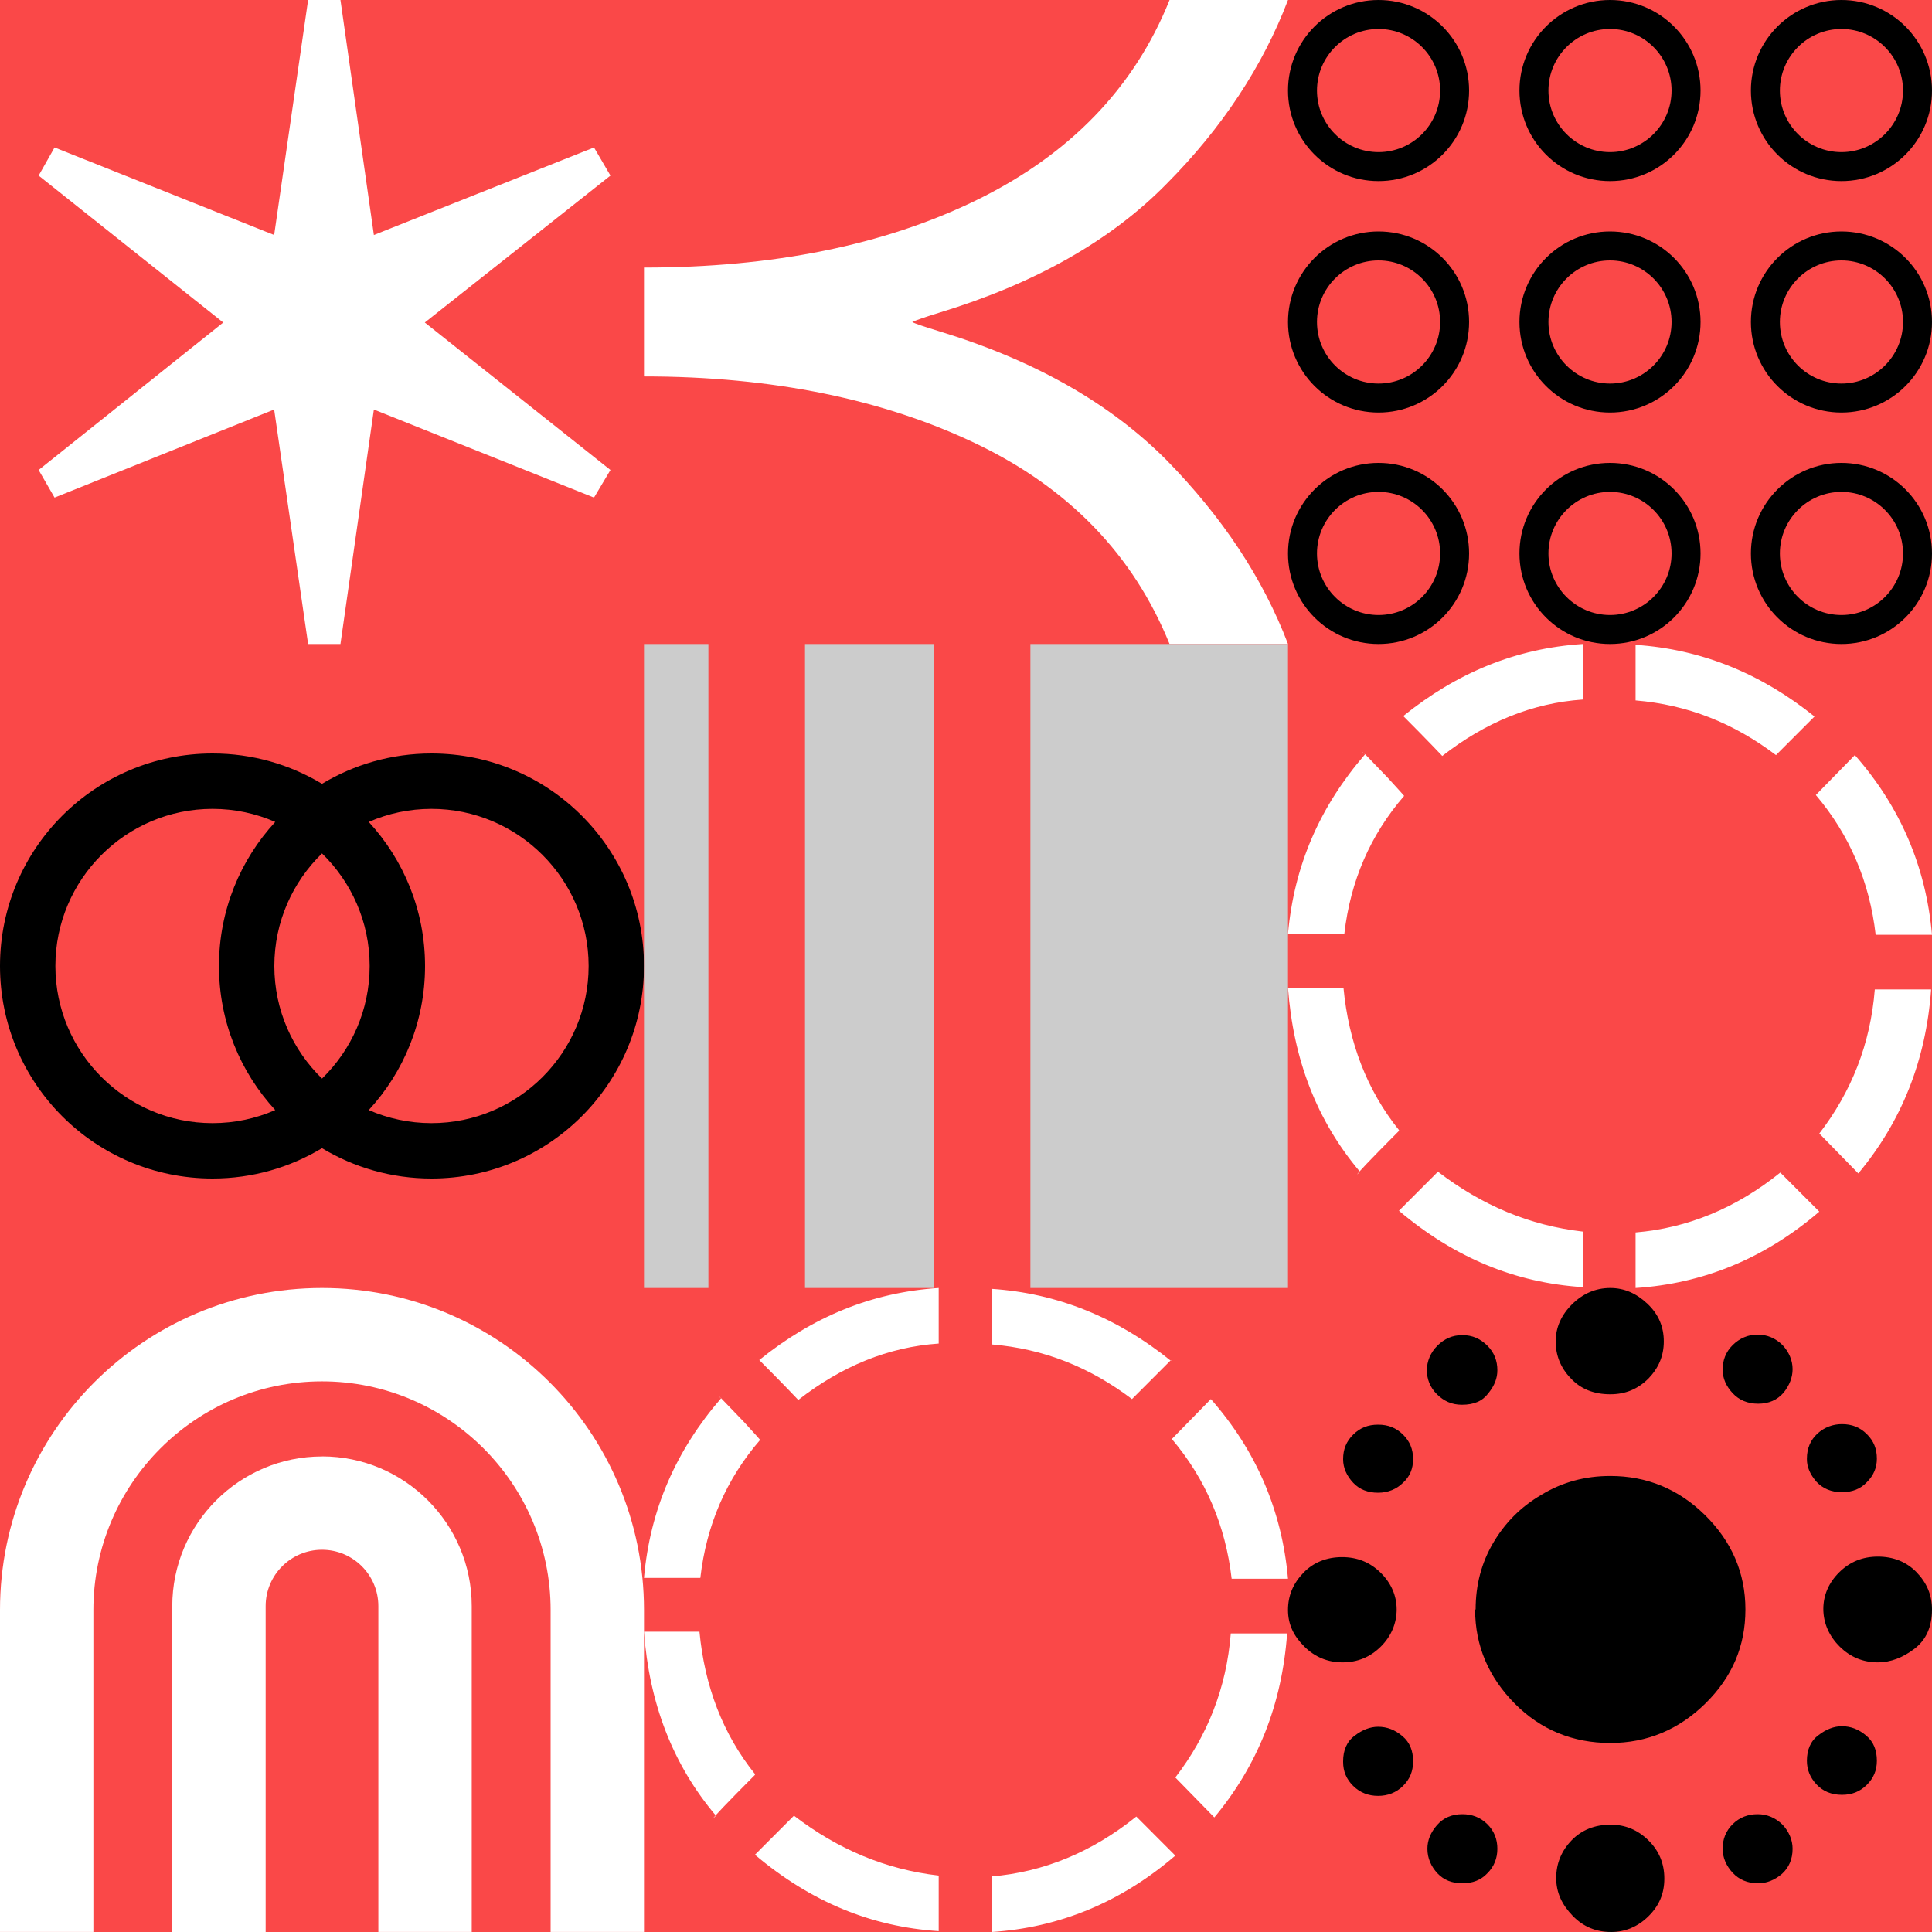 <svg xmlns="http://www.w3.org/2000/svg"  width="1500" height="1500" ><rect width="100%" height="100%" fill="#333333" stroke="none"/><svg xmlns="http://www.w3.org/2000/svg" width="1500" height="1500" viewBox="0 0 1500 1500" fill="none">
<rect width="1500" height="1500" fill="#FA4848"/>
</svg><svg xmlns="http://www.w3.org/2000/svg" width="1500" height="1500" viewBox="0 0 1500 1500" fill="none">
<path d="M329.815 250.411L473.956 364.91L461.189 386.328L290.279 317.957L264.333 500H239.211L212.854 317.957L42.355 386.328L30 364.91L173.318 250.411L30 136.327L42.355 114.497L212.854 182.455L239.211 0H264.333L290.279 182.455L461.189 114.497L473.956 136.327L329.815 250.411Z" fill="white"/>
</svg><svg xmlns="http://www.w3.org/2000/svg" width="1500" height="1500" viewBox="0 0 1500 1500" fill="none">
<path d="M335 585C303.9 585 274.85 593.6 250 608.55C225.15 593.6 196.1 585 165 585C73.85 585 0 658.85 0 750C0 841.15 73.85 915 165 915C196.1 915 225.15 906.4 250 891.45C274.85 906.4 303.9 915 335 915C426.15 915 500 841.15 500 750C500 658.85 426.15 585 335 585ZM287 750C287 784.25 272.8 815.2 250 837.4C227.2 815.2 213 784.25 213 750C213 715.75 227.2 684.8 250 662.6C272.8 684.8 287 715.75 287 750ZM43 750C43 682.75 97.75 628 165 628C182.3 628 198.8 631.65 213.7 638.15C186.6 667.55 170 706.8 170 750C170 793.2 186.6 832.4 213.7 861.85C198.75 868.4 182.3 872 165 872C97.75 872 43 817.25 43 750V750ZM335 872C317.7 872 301.2 868.35 286.3 861.85C313.4 832.45 330 793.2 330 750C330 706.8 313.4 667.6 286.3 638.15C301.25 631.6 317.7 628 335 628C402.25 628 457 682.75 457 750C457 817.25 402.25 872 335 872Z" fill="black"/>
</svg><svg xmlns="http://www.w3.org/2000/svg" width="1500" height="1500" viewBox="0 0 1500 1500" fill="none">
<g clip-path="url(#clip0_1216_4752)">
<path d="M250 1000C111.95 1000 0 1111.94 0 1249.98V1499.95H72.5V1249.98C72.5 1152.13 152.15 1072.49 250 1072.49C347.85 1072.49 427.5 1152.13 427.5 1249.98V1499.95H500V1249.98C500 1111.94 388.05 1000 250 1000Z" fill="white"/>
<path d="M250 1130.79C185.9 1130.79 133.75 1182.93 133.75 1247.03V1500H206.25V1246.98C206.25 1222.88 225.85 1203.23 250 1203.23C274.15 1203.23 293.75 1222.83 293.75 1246.98V1499.95H366.25V1246.98C366.25 1182.88 314.1 1130.74 250 1130.74V1130.79Z" fill="white"/>
</g>
<defs>
<clipPath id="clip0_1216_4752">
<rect width="500" height="500" fill="white" transform="translate(0 1000)"/>
</clipPath>
</defs>
</svg><svg xmlns="http://www.w3.org/2000/svg" width="1500" height="1500" viewBox="0 0 1500 1500" fill="none">
<g clip-path="url(#clip0_1216_5043)">
<path d="M1000 500H908.038C880.024 430.953 830.085 379.164 758.222 344.641C686.358 310.117 599.878 292.259 500 292.259V207.737C599.878 207.737 686.358 190.475 758.222 155.356C830.085 120.237 880.633 68.452 908.038 0H1000C980.512 51.19 948.843 99.406 905.603 142.858C862.363 186.906 803.288 220.238 728.989 242.857C717.417 246.429 710.718 248.81 708.282 250C710.109 251.19 717.417 253.571 728.989 257.143C803.288 279.762 861.754 313.094 905.603 357.142C948.843 401.189 980.512 448.81 1000 500V500Z" fill="white"/>
</g>
<defs>
<clipPath id="clip0_1216_5043">
<rect width="500" height="500" fill="white" transform="translate(500)"/>
</clipPath>
</defs>
</svg><svg xmlns="http://www.w3.org/2000/svg" width="1500" height="1500" viewBox="0 0 1500 1500" fill="none">
<g clip-path="url(#clip0_1036_1270)">
<path d="M1000 500V1000H800V500H1000Z" fill="#CCCCCC"/>
<path d="M550 500V1000H500V500H550Z" fill="#CCCCCC"/>
<path d="M725 500V1000H625V500H725Z" fill="#CCCCCC"/>
</g>
<defs>
<clipPath id="clip0_1036_1270">
<rect width="500" height="500" fill="white" transform="translate(500 500)"/>
</clipPath>
</defs>
</svg><svg xmlns="http://www.w3.org/2000/svg" width="1500" height="1500" viewBox="0 0 1500 1500" fill="none">
<g clip-path="url(#clip0_1216_5574)">
<path d="M543.069 1225.07H500C504.711 1171.83 524.899 1126.01 559.892 1085.58L557.2 1083.56L559.219 1084.91L577.389 1103.77C586.137 1113.21 590.175 1117.92 590.175 1117.92C563.93 1148.25 548.452 1183.96 543.741 1225.07H543.069ZM586.137 1378.03C563.93 1400.27 553.163 1411.73 553.836 1411.73L555.855 1409.7C522.207 1369.95 504.038 1322.1 500 1266.85H543.069C547.106 1309.3 561.238 1346.36 586.137 1377.36V1378.03ZM728.802 1499.33C676.312 1495.96 629.206 1476.42 586.137 1440.03L616.42 1409.7C650.74 1435.98 687.752 1451.48 728.802 1456.2V1499.33V1499.33ZM728.802 1043.13C689.771 1045.82 653.432 1060.65 619.785 1086.93C619.785 1086.93 609.017 1075.47 588.156 1054.58L589.502 1055.93C631.225 1022.24 676.985 1003.37 728.802 1000V1043.13V1043.13ZM909.152 1055.93L878.869 1086.25C845.895 1061.32 810.229 1047.17 769.852 1043.8V1000.67C820.996 1004.04 867.429 1022.91 909.152 1056.6V1055.93ZM912.517 1440.7C870.121 1477.09 822.342 1496.63 769.852 1500V1456.87C810.229 1453.5 847.914 1438.01 882.234 1410.38L912.517 1440.7V1440.7ZM999.327 1225.74H956.258C951.548 1184.64 936.07 1148.25 909.825 1117.25L940.108 1086.25C975.101 1126.01 995.289 1172.51 1000 1225.74H999.327ZM999.327 1268.19C995.289 1323.45 976.447 1370.62 942.799 1411.05L912.517 1380.05C937.416 1347.71 952.221 1310.65 955.585 1268.19H998.654H999.327Z" fill="white"/>
</g>
<defs>
<clipPath id="clip0_1216_5574">
<rect width="500" height="500" fill="white" transform="translate(500 1000)"/>
</clipPath>
</defs>
</svg><svg xmlns="http://www.w3.org/2000/svg" width="1500" height="1500" viewBox="0 0 1500 1500" fill="none">
<g clip-path="url(#clip0_1216_5169)">
<path d="M1070.3 22.5C1096.65 22.5 1118.1 43.95 1118.1 70.3C1118.1 96.65 1096.65 118.1 1070.3 118.1C1043.95 118.1 1022.5 96.65 1022.5 70.3C1022.5 43.95 1043.95 22.5 1070.3 22.5ZM1070.3 0C1031.45 0 1000 31.45 1000 70.3C1000 109.15 1031.45 140.6 1070.3 140.6C1109.15 140.6 1140.6 109.15 1140.6 70.3C1140.6 31.45 1109.1 0 1070.3 0Z" fill="black"/>
<path d="M1429.7 22.5C1456.05 22.5 1477.5 43.95 1477.5 70.3C1477.5 96.65 1456.05 118.1 1429.7 118.1C1403.35 118.1 1381.9 96.65 1381.9 70.3C1381.9 43.95 1403.35 22.5 1429.7 22.5ZM1429.7 0C1390.9 0 1359.4 31.45 1359.4 70.3C1359.4 109.15 1390.85 140.6 1429.7 140.6C1468.55 140.6 1500 109.15 1500 70.3C1500 31.45 1468.55 0 1429.7 0Z" fill="black"/>
<path d="M1070.3 381.9C1096.65 381.9 1118.1 403.35 1118.1 429.7C1118.1 456.05 1096.65 477.5 1070.3 477.5C1043.95 477.5 1022.5 456.05 1022.5 429.7C1022.5 403.35 1043.95 381.9 1070.3 381.9ZM1070.3 359.4C1031.5 359.4 1000 390.85 1000 429.7C1000 468.55 1031.45 500 1070.3 500C1109.15 500 1140.6 468.55 1140.6 429.7C1140.6 390.85 1109.15 359.4 1070.3 359.4Z" fill="black"/>
<path d="M1250 381.9C1276.35 381.9 1297.8 403.35 1297.8 429.7C1297.8 456.05 1276.35 477.5 1250 477.5C1223.65 477.5 1202.2 456.05 1202.2 429.7C1202.2 403.35 1223.65 381.9 1250 381.9ZM1250 359.4C1211.2 359.4 1179.7 390.85 1179.7 429.7C1179.7 468.55 1211.15 500 1250 500C1288.85 500 1320.3 468.55 1320.3 429.7C1320.3 390.85 1288.85 359.4 1250 359.4Z" fill="black"/>
<path d="M1250 202.2C1276.35 202.2 1297.8 223.65 1297.8 250C1297.8 276.35 1276.35 297.8 1250 297.8C1223.65 297.8 1202.2 276.35 1202.2 250C1202.2 223.65 1223.65 202.2 1250 202.2ZM1250 179.7C1211.2 179.7 1179.7 211.15 1179.7 250C1179.7 288.85 1211.15 320.3 1250 320.3C1288.85 320.3 1320.3 288.85 1320.3 250C1320.3 211.15 1288.85 179.7 1250 179.7Z" fill="black"/>
<path d="M1070.3 202.2C1096.65 202.2 1118.1 223.65 1118.1 250C1118.1 276.35 1096.65 297.8 1070.3 297.8C1043.95 297.8 1022.5 276.35 1022.5 250C1022.5 223.65 1043.95 202.2 1070.3 202.2ZM1070.3 179.7C1031.45 179.7 1000 211.2 1000 250C1000 288.8 1031.45 320.3 1070.3 320.3C1109.15 320.3 1140.6 288.85 1140.6 250C1140.6 211.15 1109.15 179.7 1070.3 179.7Z" fill="black"/>
<path d="M1429.7 202.2C1456.05 202.2 1477.5 223.65 1477.5 250C1477.5 276.35 1456.05 297.8 1429.7 297.8C1403.35 297.8 1381.9 276.35 1381.9 250C1381.9 223.65 1403.35 202.2 1429.7 202.2ZM1429.7 179.7C1390.9 179.7 1359.4 211.15 1359.4 250C1359.4 288.85 1390.85 320.3 1429.7 320.3C1468.55 320.3 1500 288.85 1500 250C1500 211.15 1468.55 179.7 1429.7 179.7Z" fill="black"/>
<path d="M1250 22.5C1276.35 22.5 1297.8 43.95 1297.8 70.3C1297.8 96.65 1276.35 118.1 1250 118.1C1223.65 118.1 1202.2 96.65 1202.2 70.3C1202.2 43.95 1223.65 22.5 1250 22.5ZM1250 0C1211.2 0 1179.7 31.45 1179.7 70.3C1179.7 109.15 1211.15 140.6 1250 140.6C1288.85 140.6 1320.3 109.15 1320.3 70.3C1320.3 31.45 1288.8 0 1250 0Z" fill="black"/>
<path d="M1429.7 381.9C1456.05 381.9 1477.5 403.35 1477.5 429.7C1477.5 456.05 1456.05 477.5 1429.7 477.5C1403.35 477.5 1381.9 456.05 1381.9 429.7C1381.9 403.35 1403.35 381.9 1429.7 381.9ZM1429.7 359.4C1390.9 359.4 1359.4 390.85 1359.4 429.7C1359.4 468.55 1390.85 500 1429.7 500C1468.55 500 1500 468.55 1500 429.7C1500 390.85 1468.55 359.4 1429.7 359.4Z" fill="black"/>
</g>
<defs>
<clipPath id="clip0_1216_5169">
<rect width="500" height="500" fill="white" transform="translate(1000)"/>
</clipPath>
</defs>
</svg><svg xmlns="http://www.w3.org/2000/svg" width="1500" height="1500" viewBox="0 0 1500 1500" fill="none">
<g clip-path="url(#clip0_1216_5580)">
<path d="M1043.07 725.067H1000C1004.71 671.833 1024.9 626.011 1059.89 585.58L1057.2 583.558L1059.22 584.905L1077.39 603.774C1086.14 613.208 1090.17 617.925 1090.17 617.925C1063.93 648.248 1048.45 683.962 1043.74 725.067H1043.07ZM1086.14 878.032C1063.93 900.27 1053.16 911.725 1053.84 911.725L1055.85 909.704C1022.21 869.946 1004.04 822.103 1000 766.847H1043.07C1047.11 809.3 1061.24 846.362 1086.14 877.359V878.032ZM1228.8 999.327C1176.31 995.957 1129.21 976.415 1086.14 940.027L1116.42 909.704C1150.74 935.984 1187.75 951.483 1228.8 956.2V999.327V999.327ZM1228.8 543.127C1189.77 545.822 1153.43 560.647 1119.78 586.928C1119.78 586.928 1109.02 575.472 1088.16 554.582L1089.5 555.93C1131.22 522.237 1176.99 503.369 1228.8 500V543.127V543.127ZM1409.15 555.93L1378.87 586.253C1345.9 561.321 1310.23 547.17 1269.85 543.801V500.673C1321 504.043 1367.43 522.911 1409.15 556.604V555.93ZM1412.52 940.701C1370.12 977.09 1322.34 996.631 1269.85 1000V956.873C1310.23 953.504 1347.91 938.005 1382.23 910.377L1412.52 940.701V940.701ZM1499.33 725.742H1456.26C1451.55 684.637 1436.07 648.248 1409.83 617.251L1440.11 586.253C1475.1 626.011 1495.29 672.507 1500 725.742H1499.33ZM1499.33 768.194C1495.29 823.45 1476.45 870.62 1442.8 911.052L1412.52 880.054C1437.42 847.709 1452.22 810.647 1455.59 768.194H1498.65H1499.33Z" fill="white"/>
</g>
<defs>
<clipPath id="clip0_1216_5580">
<rect width="500" height="500" fill="white" transform="translate(1000 500)"/>
</clipPath>
</defs>
</svg><svg xmlns="http://www.w3.org/2000/svg" width="1500" height="1500" viewBox="0 0 1500 1500" fill="none">
<g clip-path="url(#clip0_1216_4263)">
<path d="M1000 1250C1000 1238.62 1004.12 1229.27 1011.93 1221.14C1019.75 1213.01 1030.04 1208.94 1041.98 1208.94C1053.91 1208.94 1063.79 1213.01 1072.02 1221.14C1080.25 1229.27 1084.36 1239.03 1084.36 1249.59C1084.36 1260.16 1080.25 1270.33 1072.02 1278.46C1063.79 1286.59 1053.91 1290.65 1042.39 1290.65C1030.86 1290.65 1020.99 1286.59 1012.76 1278.46C1004.53 1270.33 1000 1261.38 1000 1250ZM1042.8 1132.93C1042.8 1125.2 1045.27 1119.11 1050.62 1113.82C1055.97 1108.54 1062.14 1106.1 1069.96 1106.1C1077.78 1106.1 1083.95 1108.54 1089.3 1113.82C1094.65 1119.11 1097.12 1125.2 1097.12 1132.93C1097.12 1140.24 1094.65 1146.34 1089.3 1151.22C1084.36 1156.1 1077.78 1158.94 1069.96 1158.94C1062.14 1158.94 1055.56 1156.51 1050.62 1151.22C1045.68 1145.94 1042.8 1139.84 1042.8 1132.93ZM1042.8 1367.48C1042.8 1358.94 1045.68 1352.03 1051.85 1347.56C1057.61 1343.09 1063.79 1340.65 1069.96 1340.65C1076.95 1340.65 1083.13 1343.09 1088.89 1347.97C1094.65 1352.85 1097.12 1359.35 1097.12 1367.48C1097.12 1375.2 1094.65 1381.3 1089.3 1386.59C1083.95 1391.87 1077.37 1394.31 1069.96 1394.31C1062.55 1394.31 1055.97 1391.87 1050.62 1386.59C1045.27 1381.3 1042.8 1375.2 1042.8 1367.89V1367.48ZM1107.82 1063.82C1107.82 1056.91 1110.7 1050 1116.05 1044.72C1121.4 1039.43 1127.57 1036.59 1135.39 1036.59C1143.21 1036.59 1149.38 1039.43 1154.73 1044.72C1160.08 1050 1162.55 1056.5 1162.55 1063.82C1162.55 1069.92 1160.49 1075.61 1155.56 1081.71C1151.03 1087.81 1144.44 1090.65 1134.98 1090.65C1127.16 1090.65 1120.99 1087.81 1115.64 1082.52C1110.29 1077.24 1107.82 1070.73 1107.82 1063.82ZM1108.23 1435.37C1108.23 1428.86 1110.7 1422.77 1115.64 1417.07C1120.58 1411.38 1127.16 1408.54 1135.39 1408.54C1142.8 1408.54 1149.38 1410.98 1154.73 1416.26C1160.08 1421.54 1162.55 1428.05 1162.55 1435.37C1162.55 1442.68 1160.08 1449.19 1154.73 1454.47C1149.79 1459.76 1143.21 1462.2 1135.39 1462.2C1127.57 1462.2 1120.99 1459.76 1116.05 1454.47C1111.11 1449.19 1108.23 1442.68 1108.23 1435.37ZM1145.68 1249.59C1145.68 1230.49 1150.21 1213.41 1159.26 1197.97C1168.31 1182.52 1180.66 1169.92 1196.71 1160.57C1212.76 1150.81 1230.45 1145.94 1250.21 1145.94C1278.6 1145.94 1303.29 1156.1 1323.87 1176.42C1344.44 1196.75 1355.14 1221.14 1355.14 1249.59C1355.14 1278.05 1344.86 1302.03 1324.28 1322.36C1303.7 1342.68 1279.01 1353.25 1250.21 1353.25C1221.4 1353.25 1196.3 1343.09 1176.13 1322.76C1155.97 1302.44 1145.27 1278.05 1145.27 1249.59H1145.68ZM1207.82 1041.46C1207.82 1030.49 1212.35 1020.73 1220.58 1012.6C1228.81 1004.47 1238.68 1000 1250.21 1000C1260.91 1000 1270.37 1004.06 1279.01 1012.19C1287.65 1020.32 1291.77 1030.08 1291.77 1041.46C1291.77 1052.85 1287.65 1062.19 1279.84 1070.32C1271.6 1078.45 1262.14 1082.52 1250.21 1082.52C1237.45 1082.52 1227.16 1078.46 1219.34 1069.92C1211.52 1061.79 1207.82 1052.03 1207.82 1041.46ZM1208.23 1458.13C1208.23 1446.75 1212.35 1436.99 1220.16 1428.86C1227.98 1420.73 1238.27 1416.67 1250.62 1416.67C1261.73 1416.67 1271.6 1420.73 1279.84 1428.86C1288.07 1436.99 1292.18 1446.75 1292.18 1458.54C1292.18 1470.33 1288.07 1479.68 1279.84 1487.81C1271.6 1495.94 1261.73 1500 1251.03 1500C1239.09 1500 1229.22 1495.94 1220.99 1487.4C1212.76 1478.86 1208.23 1469.51 1208.23 1458.13ZM1337.45 1063.41C1337.45 1056.1 1339.92 1049.59 1345.27 1044.31C1350.62 1039.03 1357.2 1036.18 1364.61 1036.18C1372.02 1036.18 1378.6 1039.03 1383.95 1044.31C1388.89 1049.59 1391.77 1056.1 1391.77 1063.01C1391.77 1069.51 1389.3 1075.61 1384.77 1081.3C1379.84 1086.99 1373.25 1089.84 1365.02 1089.84C1356.79 1089.84 1350.21 1086.99 1345.27 1081.71C1340.33 1076.42 1337.45 1070.33 1337.45 1063.41ZM1337.45 1435.37C1337.45 1428.05 1339.92 1421.54 1345.27 1416.26C1350.62 1410.98 1357.2 1408.54 1364.61 1408.54C1372.02 1408.54 1378.6 1411.38 1383.95 1416.67C1388.89 1421.95 1391.77 1428.46 1391.77 1435.37C1391.77 1443.5 1388.89 1450 1383.54 1454.88C1377.78 1459.76 1371.6 1462.2 1365.02 1462.2C1356.79 1462.2 1350.21 1459.35 1345.27 1454.06C1340.33 1448.78 1337.45 1442.28 1337.45 1435.37ZM1402.88 1132.52C1402.88 1124.39 1405.76 1117.89 1411.11 1113.01C1416.46 1108.13 1423.05 1105.69 1430.04 1105.69C1437.86 1105.69 1444.03 1108.13 1449.38 1113.41C1454.73 1118.7 1457.2 1124.8 1457.2 1132.52C1457.2 1139.43 1454.73 1145.53 1449.38 1150.81C1444.44 1156.1 1437.86 1158.54 1430.04 1158.54C1421.81 1158.54 1415.23 1155.69 1410.29 1150.41C1405.35 1144.72 1402.88 1139.03 1402.88 1132.93V1132.52ZM1402.88 1367.07C1402.88 1358.54 1405.76 1351.63 1411.93 1347.15C1417.7 1342.68 1423.87 1340.24 1430.04 1340.24C1437.04 1340.24 1443.21 1342.68 1448.97 1347.56C1454.73 1352.44 1457.2 1358.94 1457.2 1367.07C1457.2 1374.39 1454.73 1380.49 1449.38 1385.77C1444.03 1391.06 1437.86 1393.5 1430.04 1393.5C1421.81 1393.5 1415.23 1390.65 1410.29 1385.37C1405.35 1380.08 1402.88 1373.99 1402.88 1367.07ZM1415.64 1249.19C1415.64 1238.62 1419.75 1228.86 1427.98 1220.73C1436.21 1212.6 1446.09 1208.54 1458.02 1208.54C1469.96 1208.54 1480.25 1212.6 1488.07 1220.73C1495.89 1228.86 1500 1238.21 1500 1249.59C1500 1263.01 1495.47 1273.17 1486.42 1280.08C1477.37 1286.99 1467.9 1290.65 1458.02 1290.65C1446.5 1290.65 1436.63 1286.59 1428.4 1278.46C1420.16 1270.33 1415.64 1260.16 1415.64 1249.19Z" fill="black"/>
</g>
<defs>
<clipPath id="clip0_1216_4263">
<rect width="500" height="500" fill="white" transform="translate(1000 1000)"/>
</clipPath>
</defs>
</svg></svg>